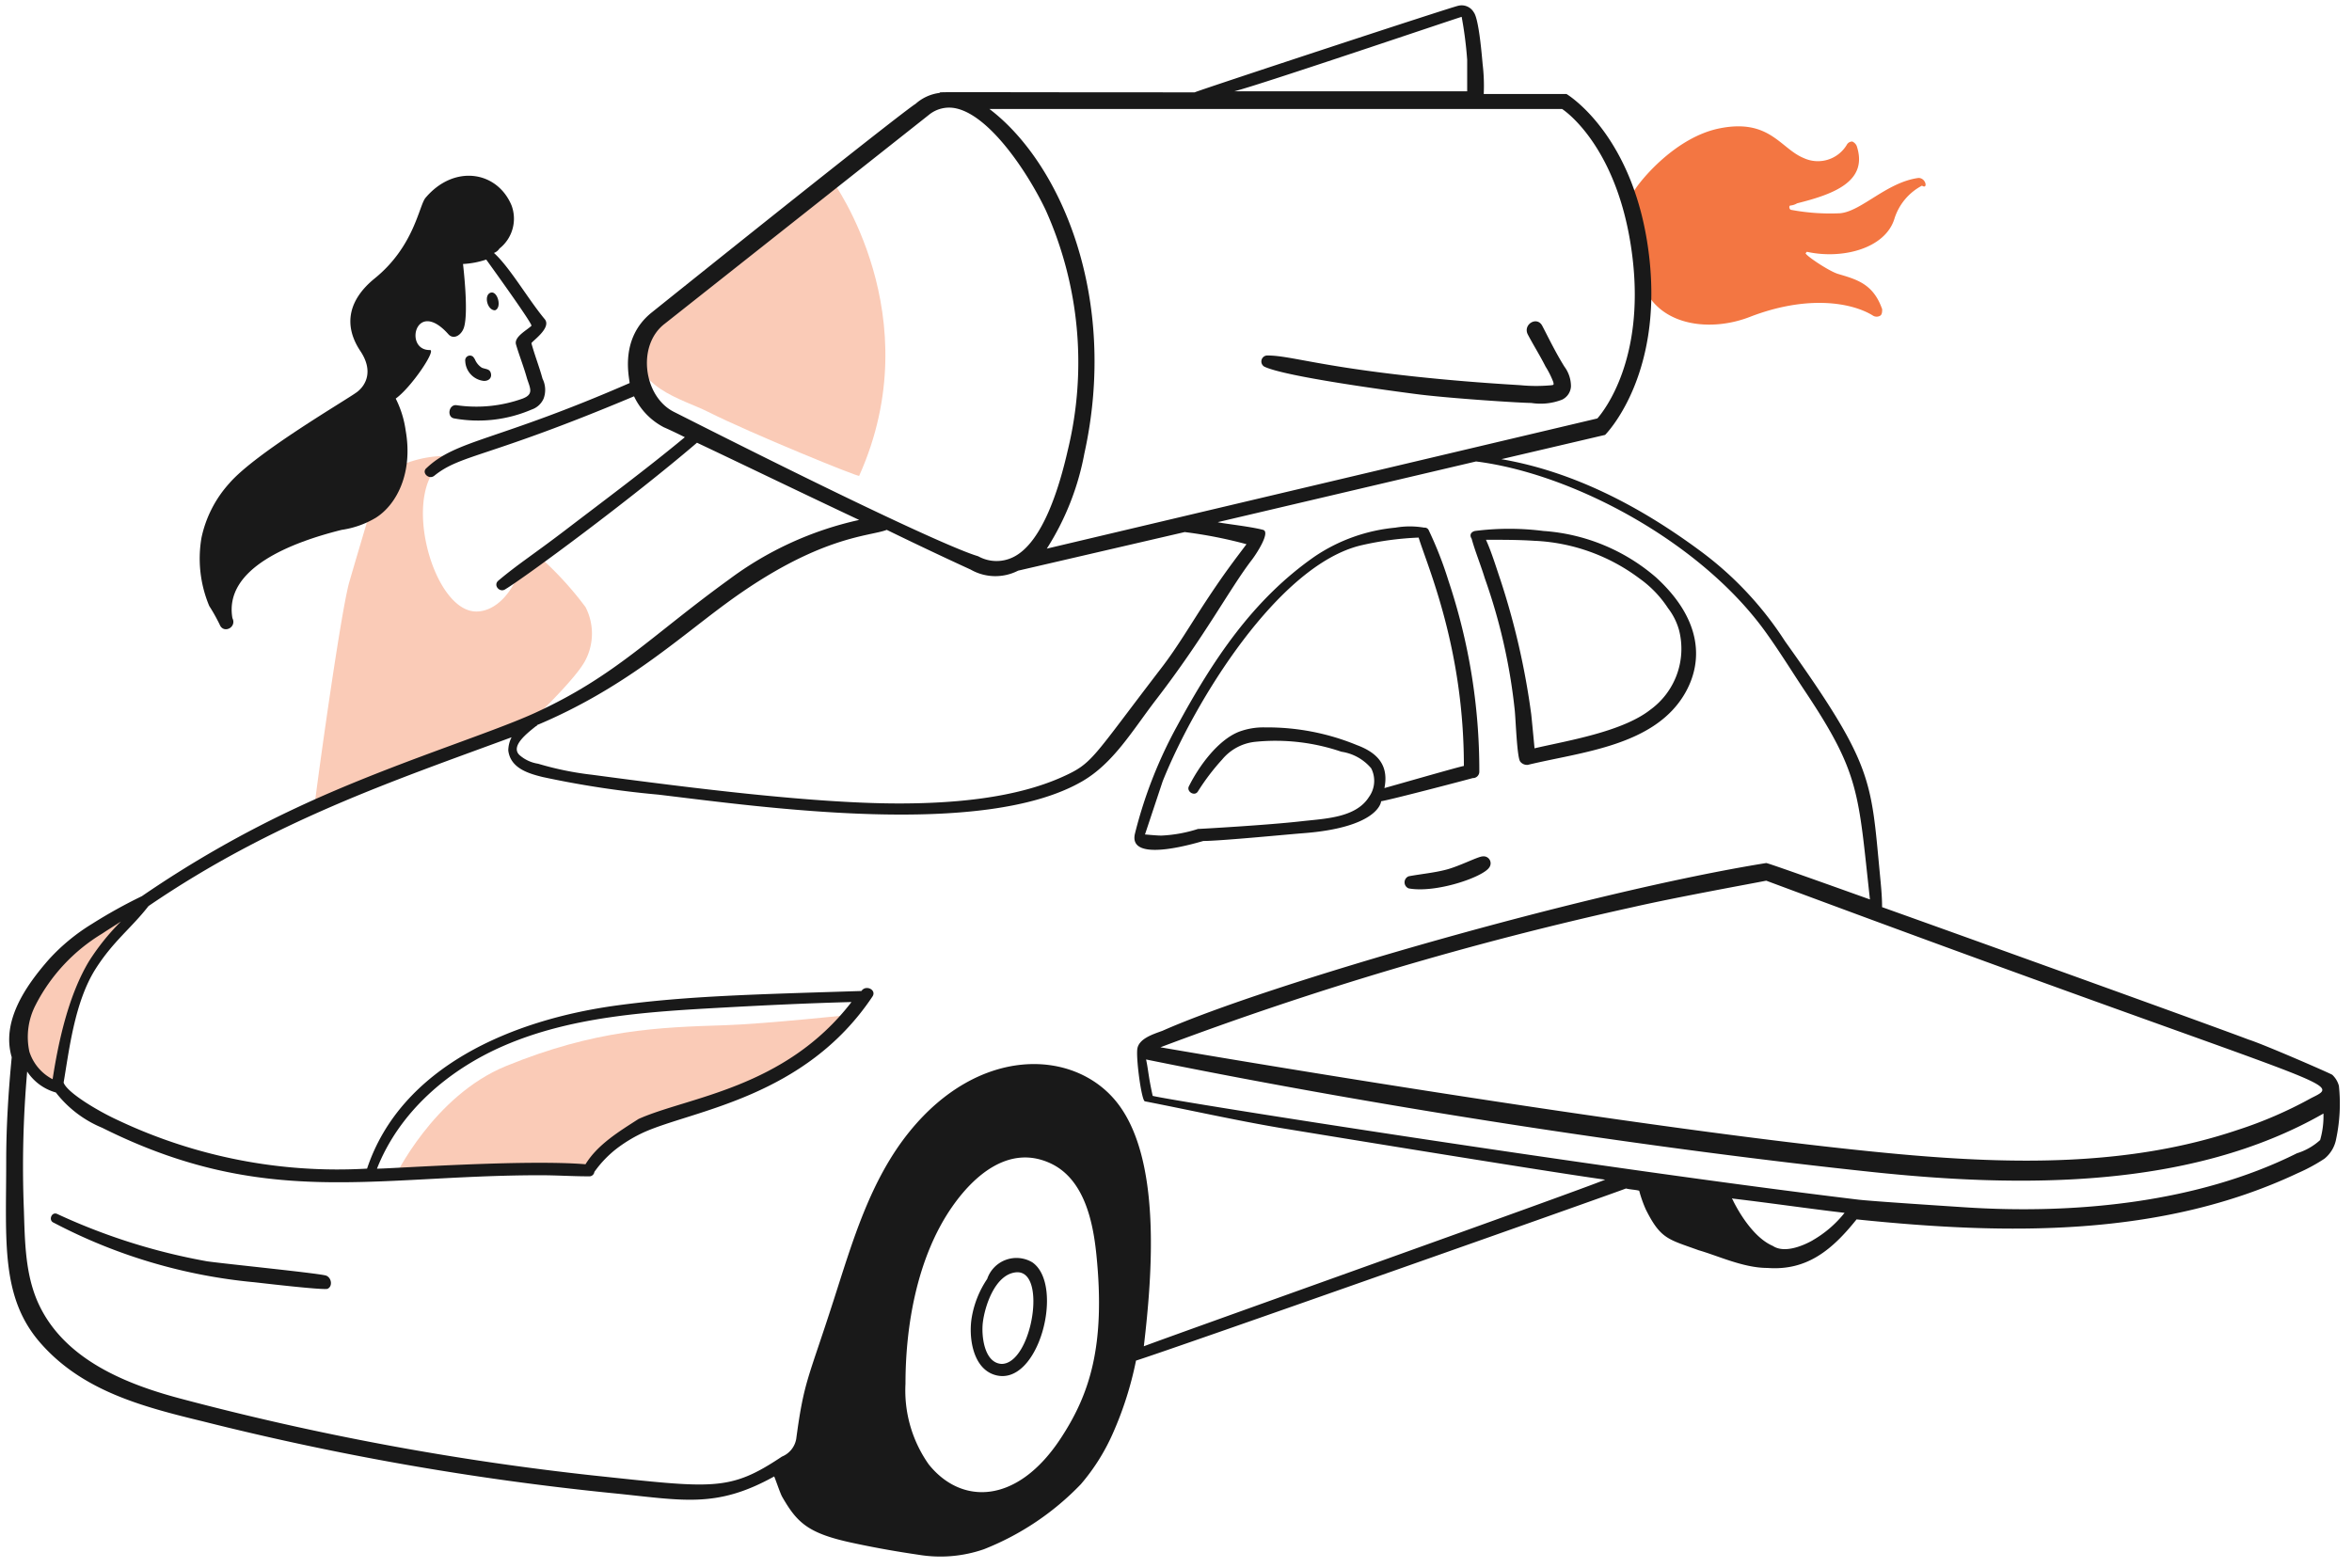 <?xml version="1.0" encoding="UTF-8" standalone="no"?>
<svg
   viewBox="0 0 600 400"
   id="Upgrade-2--Streamline-Brooklyn"
   version="1.1"
   sodipodi:docname="seo-start-up-succes.svg"
   width="600"
   height="400"
   inkscape:version="1.3.2 (091e20e, 2023-11-25, custom)"
   xmlns:inkscape="http://www.inkscape.org/namespaces/inkscape"
   xmlns:sodipodi="http://sodipodi.sourceforge.net/DTD/sodipodi-0.dtd"
   xmlns="http://www.w3.org/2000/svg"
   xmlns:svg="http://www.w3.org/2000/svg">
  <defs
     id="defs15" />
  <sodipodi:namedview
     id="namedview15"
     pagecolor="#ffffff"
     bordercolor="#000000"
     borderopacity="0.25"
     inkscape:showpageshadow="2"
     inkscape:pageopacity="0.0"
     inkscape:pagecheckerboard="0"
     inkscape:deskcolor="#d1d1d1"
     inkscape:zoom="1.01625"
     inkscape:cx="305.04305"
     inkscape:cy="123.49323"
     inkscape:window-width="1920"
     inkscape:window-height="1009"
     inkscape:window-x="1912"
     inkscape:window-y="-8"
     inkscape:window-maximized="1"
     inkscape:current-layer="Upgrade-2--Streamline-Brooklyn" />
  <desc
     id="desc1">Upgrade 2 Streamline Illustration: https://streamlinehq.com</desc>
  <path
     d="M 149.368,154.899 A 85.43,85.43 0 0 0 138.108,142.513 l -6.193,4.786 c -2.532,5.641 -6.475,8.728 -10.414,8.728 -11.555,0 -19.929,-32.816 -7.318,-38.846 v -0.846 a 29.146,29.146 0 0 0 -17.171,5.35 c 0,0.279 -5.03,16.899 -7.882,26.739 -2.325,8.017 -9.007,56.955 -9.007,58.271 l 54.046,-21.393 c 0,0 12.668,-11.825 15.2,-16.889 a 14.761,14.761 0 0 0 0,-13.514 z"
     fill="#38a1ff"
     stroke-width="1"
     id="path1"
     style="fill:#facbb7;fill-opacity:1" />
  <path
     d="m 489.413,45.402 c -8.105,1.081 -14.545,8.512 -19.986,9.007 A 53.789,53.789 0 0 1 457.042,53.566 c -0.646,0 -0.765,-1.128 -0.282,-1.128 a 4.049,4.049 0 0 0 1.689,-0.561 c 9.239,-2.313 18.231,-5.547 15.2,-14.639 a 2.194,2.194 0 0 0 -1.125,-1.125 1.567,1.567 0 0 0 -1.41,0.843 8.59,8.59 0 0 1 -10.969,3.378 c -5.955,-2.426 -8.662,-10.107 -21.396,-7.6 -11.267,2.216 -20.268,13.229 -21.938,16.046 a 1.028,1.028 0 0 0 -0.282,0.843 c 3.425,26.153 3.096,23.405 3.096,24.207 4.469,9.402 16.892,10.853 26.739,7.039 14.78,-5.723 26.182,-3.661 31.528,-0.282 a 1.793,1.793 0 0 0 1.689,0 c 0.564,-0.282 0.564,-1.125 0.564,-1.689 -2.253,-6.475 -6.478,-7.587 -11.261,-9.007 -2.46,-0.73 -9.227,-5.35 -8.148,-5.35 a 0.273,0.273 0 0 1 0.282,-0.279 c 9.007,1.968 19.929,-0.862 22.252,-8.446 a 14.379,14.379 0 0 1 7.036,-8.446 c 1.533,1.053 1.081,-1.968 -0.893,-1.968 z"
     fill="#38a1ff"
     stroke-width="1"
     id="path2"
     style="fill:#f37642;fill-opacity:1" />
  <path
     d="m 185.118,261.584 c -17.171,0.53 -33.221,1.109 -56.018,10.417 -18.585,7.587 -28.432,28.429 -28.432,28.429 0,0 42.516,-1.457 46.167,-0.843 3.103,0.52 6.754,-4.222 7.882,-5.35 3.657,-4.504 18.322,-9.211 31.243,-13.511 15.795,-5.256 32.653,-21.957 32.653,-21.957 0,0 -23.646,2.513 -33.496,2.814 z"
     fill="#38a1ff"
     stroke-width="1"
     id="path3"
     style="fill:#facbb7;fill-opacity:1" />
  <path
     d="M 34.801,231.748 C 34.237,230.902 13.888,244.369 6.651,257.363 a 12.204,12.204 0 0 0 0.846,14.918 71.951,71.951 0 0 0 7.6,5.914 c 0,0 2.977,-16.081 5.065,-23.364 1.865,-6.506 14.912,-22.803 14.639,-23.082 z"
     fill="#38a1ff"
     stroke-width="1"
     id="path4"
     style="fill:#facbb7;fill-opacity:1" />
  <path
     d="m 126.274,79.178 c 1.865,-0.627 0.658,-5.099 -1.125,-4.504 -1.783,0.595 -0.878,4.504 1.125,4.504 z"
     fill="#191919"
     stroke-width="1"
     id="path5" />
  <path
     d="m 56.194,159.684 c 1.125,1.971 4.222,0.282 3.096,-1.971 -2.225,-12.796 15.291,-19.375 27.868,-22.518 a 23.486,23.486 0 0 0 8.728,-3.096 c 5.419,-3.432 9.499,-11.596 7.6,-22.252 a 25.925,25.925 0 0 0 -2.535,-8.148 c 3.943,-2.821 10.414,-12.423 8.728,-12.386 -6.76,0.138 -3.661,-13.514 4.786,-3.943 1.407,1.407 3.394,0 3.939,-1.971 1.163,-4.212 -0.282,-15.764 -0.282,-16.043 a 21.86,21.86 0 0 0 5.911,-1.128 c 0,0 11.825,16.328 11.543,16.892 -1.125,1.125 -4.516,2.821 -3.939,4.783 0.824,2.821 1.968,5.641 2.821,8.728 0.843,2.532 1.702,3.98 -1.128,5.068 a 34.944,34.944 0 0 1 -16.889,1.686 c -1.974,-0.235 -2.529,3.068 -0.561,3.378 a 34.474,34.474 0 0 0 19.704,-2.25 5.124,5.124 0 0 0 3.096,-2.821 6.375,6.375 0 0 0 -0.282,-5.068 c -0.843,-3.096 -1.971,-5.911 -2.821,-9.007 -0.282,-0.282 5.3,-3.899 3.378,-6.193 -4.218,-5.055 -8.919,-13.266 -12.95,-16.883 a 2.821,2.821 0 0 0 1.407,-1.128 9.69,9.69 0 0 0 3.096,-10.969 c -3.673,-8.866 -14.695,-10.559 -21.957,-1.968 -1.674,1.981 -2.846,12.345 -12.947,20.547 -6.39,5.177 -8.299,11.612 -3.661,18.569 3.378,5.068 1.392,8.706 -0.843,10.417 -2.551,1.946 -25.9,15.482 -32.653,23.364 a 29.961,29.961 0 0 0 -7.039,13.79 31.281,31.281 0 0 0 1.971,17.45 45.443,45.443 0 0 1 2.814,5.071 z"
     fill="#191919"
     stroke-width="1"
     id="path6" />
  <path
     d="m 122.908,93.817 a 4.651,4.651 0 0 1 -1.689,-1.971 3.31,3.31 0 0 0 -0.561,-0.846 1.216,1.216 0 0 0 -1.971,1.128 5.3,5.3 0 0 0 4.786,5.065 c 1.291,0 1.924,-0.812 1.793,-1.717 -0.207,-1.423 -1.254,-1.203 -2.357,-1.658 z"
     fill="#191919"
     stroke-width="1"
     id="path7" />
  <path
     d="m 83.219,325.484 c -1.407,-0.561 -25.633,-2.98 -30.4,-3.657 A 155.899,155.899 0 0 1 14.537,309.72 c -1.398,-0.583 -2.253,1.689 -0.843,2.253 a 137.27,137.27 0 0 0 51.232,15.2 c 2.821,0.313 16.889,1.971 18.578,1.689 1.401,-0.564 1.122,-2.814 -0.285,-3.378 z"
     fill="#191919"
     stroke-width="1"
     id="path8" />
  <path
     d="m 307.003,214.577 c 4.356,0 21.716,-1.699 25.335,-1.971 19.161,-1.445 19.986,-7.882 19.986,-8.164 2.836,-0.473 22.838,-5.735 23.364,-5.911 a 1.63,1.63 0 0 0 1.689,-1.689 152.517,152.517 0 0 0 -7.882,-48.696 95.509,95.509 0 0 0 -5.068,-12.95 1.122,1.122 0 0 0 -1.125,-0.564 21.333,21.333 0 0 0 -7.318,0 44.074,44.074 0 0 0 -20.55,7.321 c -15.77,10.969 -25.956,26.326 -35.186,43.35 a 114.602,114.602 0 0 0 -10.696,27.304 c -2.097,8.205 17.168,1.971 17.45,1.971 z m -10.414,-15.2 c 8.127,-20.318 29.46,-55.253 50.668,-60.242 a 78.949,78.949 0 0 1 14.639,-1.968 c 2.282,7.415 11.543,28.191 11.543,58.268 -0.564,0 -19.143,5.35 -20.268,5.641 1.147,-5.738 -1.655,-8.963 -7.039,-10.969 a 59.963,59.963 0 0 0 -23.364,-4.507 17.779,17.779 0 0 0 -6.754,1.128 c -5.328,2.131 -10.11,8.678 -12.668,13.79 -0.846,1.407 1.407,2.821 2.25,1.407 a 56.977,56.977 0 0 1 6.193,-8.148 12.614,12.614 0 0 1 8.446,-4.504 51.924,51.924 0 0 1 21.957,2.532 12.273,12.273 0 0 1 7.6,4.225 7.03,7.03 0 0 1 -0.564,7.318 c -3.366,5.356 -11.282,5.519 -17.171,6.193 -8.825,1.009 -26.144,1.971 -26.461,1.971 a 35.95,35.95 0 0 1 -9.289,1.689 c -1.407,0 -3.939,-0.282 -4.222,-0.282 z"
     fill="#191919"
     stroke-width="1"
     id="path9" />
  <path
     d="m 378.785,147.571 a 146.102,146.102 0 0 1 7.613,33.506 c 0.266,2.253 0.564,12.104 1.407,13.232 a 2.194,2.194 0 0 0 1.971,0.843 c 13.58,-3.303 32.594,-4.795 40.253,-18.578 4.629,-8.343 3.805,-18.864 -7.6,-29.275 a 49.051,49.051 0 0 0 -28.714,-11.822 68.895,68.895 0 0 0 -17.45,0 c -1.128,0.282 -1.407,1.125 -0.846,1.968 0.834,3.096 2.241,6.475 3.366,10.126 z m 12.95,-9.571 a 48.161,48.161 0 0 1 26.461,9.571 28.118,28.118 0 0 1 7.318,7.6 16.335,16.335 0 0 1 2.821,5.641 19.212,19.212 0 0 1 -7.318,20.268 c -7.268,5.716 -21.484,7.954 -29.557,9.853 0,-0.11 -0.79,-8.368 -0.846,-8.725 a 190.746,190.746 0 0 0 -7.879,-34.343 c -1.147,-3.372 -2.253,-7.039 -3.661,-10.135 4.215,-0.003 8.44,-0.013 12.652,0.279 z"
     fill="#191919"
     stroke-width="1"
     id="path10" />
  <path
     d="m 378.221,218.516 c -1.125,0 -5.92,2.507 -9.289,3.378 -3.103,0.812 -6.202,1.072 -9.568,1.689 a 1.661,1.661 0 0 0 0,3.096 c 6.939,1.272 18.992,-2.893 20.547,-5.35 a 1.777,1.777 0 0 0 -1.689,-2.814 z"
     fill="#191919"
     stroke-width="1"
     id="path11" />
  <path
     d="m 393.424,83.117 c -1.354,-2.56 -5.014,-0.313 -3.661,2.253 1.467,2.783 3.096,5.35 4.504,8.148 a 22.333,22.333 0 0 1 1.971,3.939 c 0.229,0.862 0,0.755 -0.564,0.846 a 41.588,41.588 0 0 1 -7.6,0 c -0.655,-0.097 -23.057,-1.147 -44.757,-4.504 -11.282,-1.749 -15.984,-3.096 -19.986,-3.096 a 1.529,1.529 0 0 0 -0.846,2.821 c 5.196,2.595 33.38,6.324 38.862,7.036 8.246,1.075 26.551,2.253 29.275,2.253 a 15.125,15.125 0 0 0 7.882,-0.846 3.996,3.996 0 0 0 2.253,-3.378 8.437,8.437 0 0 0 -1.689,-5.065 c -2.269,-3.651 -3.896,-7.067 -5.644,-10.408 z"
     fill="#191919"
     stroke-width="1"
     id="path12" />
  <path
     d="m 263.375,322.105 a 7.888,7.888 0 0 0 -11.543,4.225 25.035,25.035 0 0 0 -3.943,9.85 c -0.843,5.068 0.276,12.972 5.914,14.639 11.157,3.3 17.889,-22.894 9.571,-28.714 z m -7.882,25.9 c -4.507,-0.282 -5.134,-7.327 -4.786,-10.417 0.473,-4.231 3.093,-12.398 8.443,-12.947 8.133,-0.837 4.118,23.364 -3.657,23.364 z"
     fill="#191919"
     stroke-width="1"
     id="path13" />
  <path
     d="m 212.422,46.242 c 0,0 -46.437,31.813 -48.978,41.1 -3.084,11.264 10.656,14.445 17.171,17.732 10.903,5.5 38.862,16.889 38.564,16.328 18.296,-40.818 -6.757,-75.16 -6.757,-75.16 z"
     fill="#38a1ff"
     stroke-width="1"
     id="path14"
     style="fill:#facbb7;fill-opacity:1" />
  <path
     d="m 596.662,277.066 a 5.98,5.98 0 0 0 -1.689,-2.821 c -0.282,-0.282 -17.735,-7.882 -21.396,-9.007 -7.318,-2.821 -69.807,-25.335 -93.453,-33.778 0,-2.821 -0.295,-5.641 -0.564,-8.462 -2.31,-24.198 -1.677,-27.836 -24.207,-59.393 a 87.392,87.392 0 0 0 -21.675,-23.085 c -15.065,-11.148 -32.127,-20.164 -50.671,-23.361 l 26.461,-6.196 c 0,0 14.746,-14.648 11.261,-45.318 -3.551,-31.259 -21.111,-41.661 -21.111,-41.661 h -21.114 a 46.402,46.402 0 0 0 -0.279,-7.603 C 378.033,14.313 377.284,4.886 375.971,3.153 a 3.573,3.573 0 0 0 -3.943,-1.689 c -1.711,0.313 -65.169,21.22 -67.275,22.098 -68.228,0 -65.025,-0.172 -65.025,0.141 a 11.282,11.282 0 0 0 -6.193,2.821 c 0,0 -0.354,-0.442 -67.278,53.203 -8.387,6.722 -5.641,16.827 -5.641,18.014 -34.205,14.909 -44.111,14.416 -51.796,21.675 -1.407,1.125 0.567,3.103 1.971,1.971 6.832,-5.51 13.354,-4.438 50.95,-20.268 a 17.178,17.178 0 0 0 7.613,7.904 c 0,0 1.971,0.843 5.35,2.532 -9.853,8.164 -20.158,15.817 -30.4,23.646 -8.12,6.205 -12.223,8.775 -17.171,12.95 -1.376,1.16 0.282,3.096 1.689,2.25 5.137,-3.081 32.168,-23.029 48.982,-37.439 10.132,4.786 27.022,12.95 41.369,19.704 a 86.571,86.571 0 0 0 -33.221,15.203 c -19.841,14.357 -29.021,24.693 -49.543,34.061 -11.89,5.428 -37.119,13.122 -60.239,23.925 a 277.442,277.442 0 0 0 -39.971,22.803 128.514,128.514 0 0 0 -12.668,7.036 50.336,50.336 0 0 0 -10.969,9.007 c -6.23,7.077 -12.223,15.999 -9.571,25.053 -0.843,8.725 -1.407,17.735 -1.407,26.461 0,20.534 -1.451,34.81 8.728,46.446 10.627,12.151 25.699,16.193 41.369,19.986 a 724.373,724.373 0 0 0 104.153,18.296 c 18.237,1.796 26.677,4.102 41.661,-4.222 0.282,0.564 1.407,3.943 1.971,5.068 3.808,6.663 6.55,9.402 17.732,11.822 5.61,1.222 11.264,2.231 17.171,3.096 a 33.945,33.945 0 0 0 16.61,-1.407 69.754,69.754 0 0 0 24.759,-16.61 52.31,52.31 0 0 0 8.148,-12.95 89.006,89.006 0 0 0 5.911,-18.578 c 9.662,-3.049 121.697,-42.598 124.985,-43.914 1.125,0.282 2.25,0.282 3.378,0.564 a 31.967,31.967 0 0 0 1.689,4.786 c 3.802,7.603 5.695,7.572 13.511,10.414 4.87,1.391 11.424,4.504 17.453,4.504 10.095,0.777 16.526,-4.544 22.8,-12.386 38.398,3.974 77.808,4.598 112.596,-11.822 a 44.701,44.701 0 0 0 6.757,-3.661 8.393,8.393 0 0 0 2.99,-5.04 43.478,43.478 0 0 0 0.705,-13.542 z m -7.039,3.096 a 106.676,106.676 0 0 1 -18.861,8.164 c -27.498,9.274 -57.149,8.775 -85.853,6.193 -64.185,-5.801 -188.298,-27.175 -188.884,-27.304 a 876.928,876.928 0 0 1 120.481,-35.75 c 11.336,-2.586 29.654,-5.876 34.061,-6.757 145.055,54.04 147.691,51.141 139.057,55.453 z M 169.636,82.556 236.905,29.353 a 8.148,8.148 0 0 1 7.036,-1.689 c 8.728,1.956 18.359,16.579 22.8,25.9 a 94.895,94.895 0 0 1 5.641,61.364 c -1.934,8.462 -6.193,23.646 -14.075,27.304 a 9.593,9.593 0 0 1 -8.728,-0.279 c -0.561,-0.282 -6.801,-1 -77.692,-36.878 -7.769,-3.93 -9.502,-17.077 -2.25,-22.518 z m 237.872,24.207 -140.467,33.221 a 68.127,68.127 0 0 0 9.571,-24.21 c 8.756,-39.614 -5.883,-74.063 -24.207,-87.966 h 146.092 c 2.535,1.689 14.996,11.988 18.017,38.423 2.89,25.357 -7.048,38.282 -9.017,40.532 z M 372.874,4.3 a 99.32,99.32 0 0 1 1.407,10.969 v 8.023 H 314.886 C 321.345,21.687 372.555,4.3 372.874,4.3 Z M 185.118,154.056 c 23.753,-17.504 36.787,-17.137 41.096,-18.861 12.107,5.911 21.396,10.132 21.396,10.132 a 12.702,12.702 0 0 0 12.104,0.282 l 42.504,-9.85 a 114.664,114.664 0 0 1 15.764,3.096 c -3.194,4.256 -5.566,7.271 -10.414,14.636 -3.692,5.61 -7.208,11.621 -11.261,16.889 -17.989,23.427 -17.463,24.329 -25.332,27.868 -12.245,5.503 -28.172,6.757 -41.661,6.757 -22.101,0 -53.943,-4.074 -78.257,-7.318 a 79.711,79.711 0 0 1 -13.79,-2.821 9.305,9.305 0 0 1 -4.786,-2.25 c -2.222,-2.225 1.774,-5.362 4.222,-7.318 a 0.276,0.276 0 0 0 0.282,-0.282 c 21.96,-9.239 35.653,-21.775 48.132,-30.961 z M 9.184,256.225 A 45.547,45.547 0 0 1 26.076,238.207 c 1.686,-1.125 3.096,-1.968 4.783,-3.096 a 58.675,58.675 0 0 0 -8.148,10.135 c -5.177,8.615 -7.766,20.218 -9.289,30.121 a 12.038,12.038 0 0 1 -5.926,-7.026 17.682,17.682 0 0 1 1.689,-12.104 z M 236.905,373.619 a 32.71,32.71 0 0 1 -5.914,-20.55 c 0,-15.191 3.103,-32.443 11.825,-45.039 5.641,-8.148 14.62,-16.009 25.053,-11.257 8.713,3.968 10.969,14.921 11.822,23.364 2.385,23.442 -1.821,35.728 -9.007,46.725 -11.141,17.074 -25.442,17.206 -33.778,6.757 z m 54.889,-30.118 c 2.122,-18.036 4.701,-48.474 -7.318,-62.774 -11.025,-13.1 -34.737,-13.752 -52.357,7.882 -10.107,12.408 -14.633,28.15 -19.431,43.068 -6.541,20.371 -7.569,20.528 -9.571,35.468 a 5.973,5.973 0 0 1 -3.642,4.51 c -13.495,8.998 -17.403,8.073 -48.418,4.786 A 709.912,709.912 0 0 1 46.623,357.009 C 32.554,353.333 16.793,347.152 10.03,333.081 6.376,325.477 6.357,316.755 6.087,308.591 a 278.229,278.229 0 0 1 0.846,-35.186 12.887,12.887 0 0 0 7.318,5.347 28.88,28.88 0 0 0 11.825,9.007 c 41.545,20.775 69.45,12.107 111.753,12.107 4.222,0 8.148,0.279 12.386,0.279 a 1.288,1.288 0 0 0 1.407,-1.125 28.068,28.068 0 0 1 5.641,-5.911 36.298,36.298 0 0 1 7.036,-4.222 c 12.558,-5.616 41.056,-8.813 58.271,-34.625 1.125,-1.689 -1.689,-3.096 -2.821,-1.407 -26.639,0.856 -44.074,1.213 -62.21,3.661 -27.04,3.648 -55.253,15.72 -63.9,41.661 A 130.961,130.961 0 0 1 30.019,285.791 c -5.04,-2.31 -12.95,-7.039 -13.79,-9.571 1.37,-7.882 2.736,-20.465 8.148,-28.993 4.522,-7.111 9.114,-10.392 13.511,-16.046 31.61,-21.578 62.342,-31.898 92.62,-43.065 a 7.522,7.522 0 0 0 -0.843,3.375 c 0.561,4.507 5.08,5.854 8.725,6.757 a 243.438,243.438 0 0 0 29.557,4.504 c 26.855,3.212 82.845,11.207 108.092,-3.378 8.026,-4.635 12.849,-13.003 18.861,-20.829 12.564,-16.319 18.804,-28.366 24.489,-35.75 1.1,-1.429 4.795,-7.07 2.821,-7.6 -3.366,-0.903 -10.969,-1.689 -11.543,-1.971 l 65.871,-15.482 c 24.69,3.087 57.215,20.484 73.75,43.35 3.664,5.065 6.757,10.132 10.132,15.2 14.16,21.239 13.58,25.94 16.61,53.203 -0.58,-0.194 -25.849,-9.289 -26.461,-9.289 -45.559,7.318 -127.439,30.992 -153.978,42.786 -2.25,0.846 -6.193,1.971 -6.475,4.786 -0.282,2.814 1.128,13.232 1.971,13.232 11.543,2.25 22.8,4.786 34.343,6.754 0,0 66.714,10.969 83.052,13.232 -7.312,3.04 -109.75,39.486 -117.679,42.507 z M 149.368,297.064 c -15.357,-1.279 -49.449,1.128 -53.203,1.128 5.641,-14.357 18.005,-25.072 32.092,-31.246 17.447,-7.647 37.151,-8.81 56.309,-9.866 10.969,-0.605 21.957,-1.125 32.653,-1.407 -17.008,22.111 -41.814,24.207 -54.328,29.839 -4.798,3.09 -10.427,6.475 -13.523,11.552 z m 313.02,19.431 c -2.852,1.592 -7.33,3.275 -10.132,1.407 -4.347,-1.862 -8.007,-7.283 -10.135,-11.539 0,-0.282 -0.282,-0.282 -0.282,-0.564 9.571,1.125 19.143,2.532 28.714,3.661 a 28.545,28.545 0 0 1 -8.164,7.017 z m 129.488,-25.614 a 15.488,15.488 0 0 1 -5.914,3.375 c -25.273,12.64 -56.651,15.629 -84.728,13.79 -23.743,-1.548 -26.388,-1.858 -27.304,-1.968 -63.79,-7.675 -174.133,-25.025 -179.874,-26.461 -1.128,-5.068 -1.128,-6.757 -1.689,-9.289 63.382,12.909 132.353,23.11 185.221,28.711 38,4.027 81.372,4.388 115.131,-14.918 a 21.91,21.91 0 0 1 -0.843,6.741 z"
     fill="#191919"
     stroke-width="1"
     id="path15" />
</svg>

